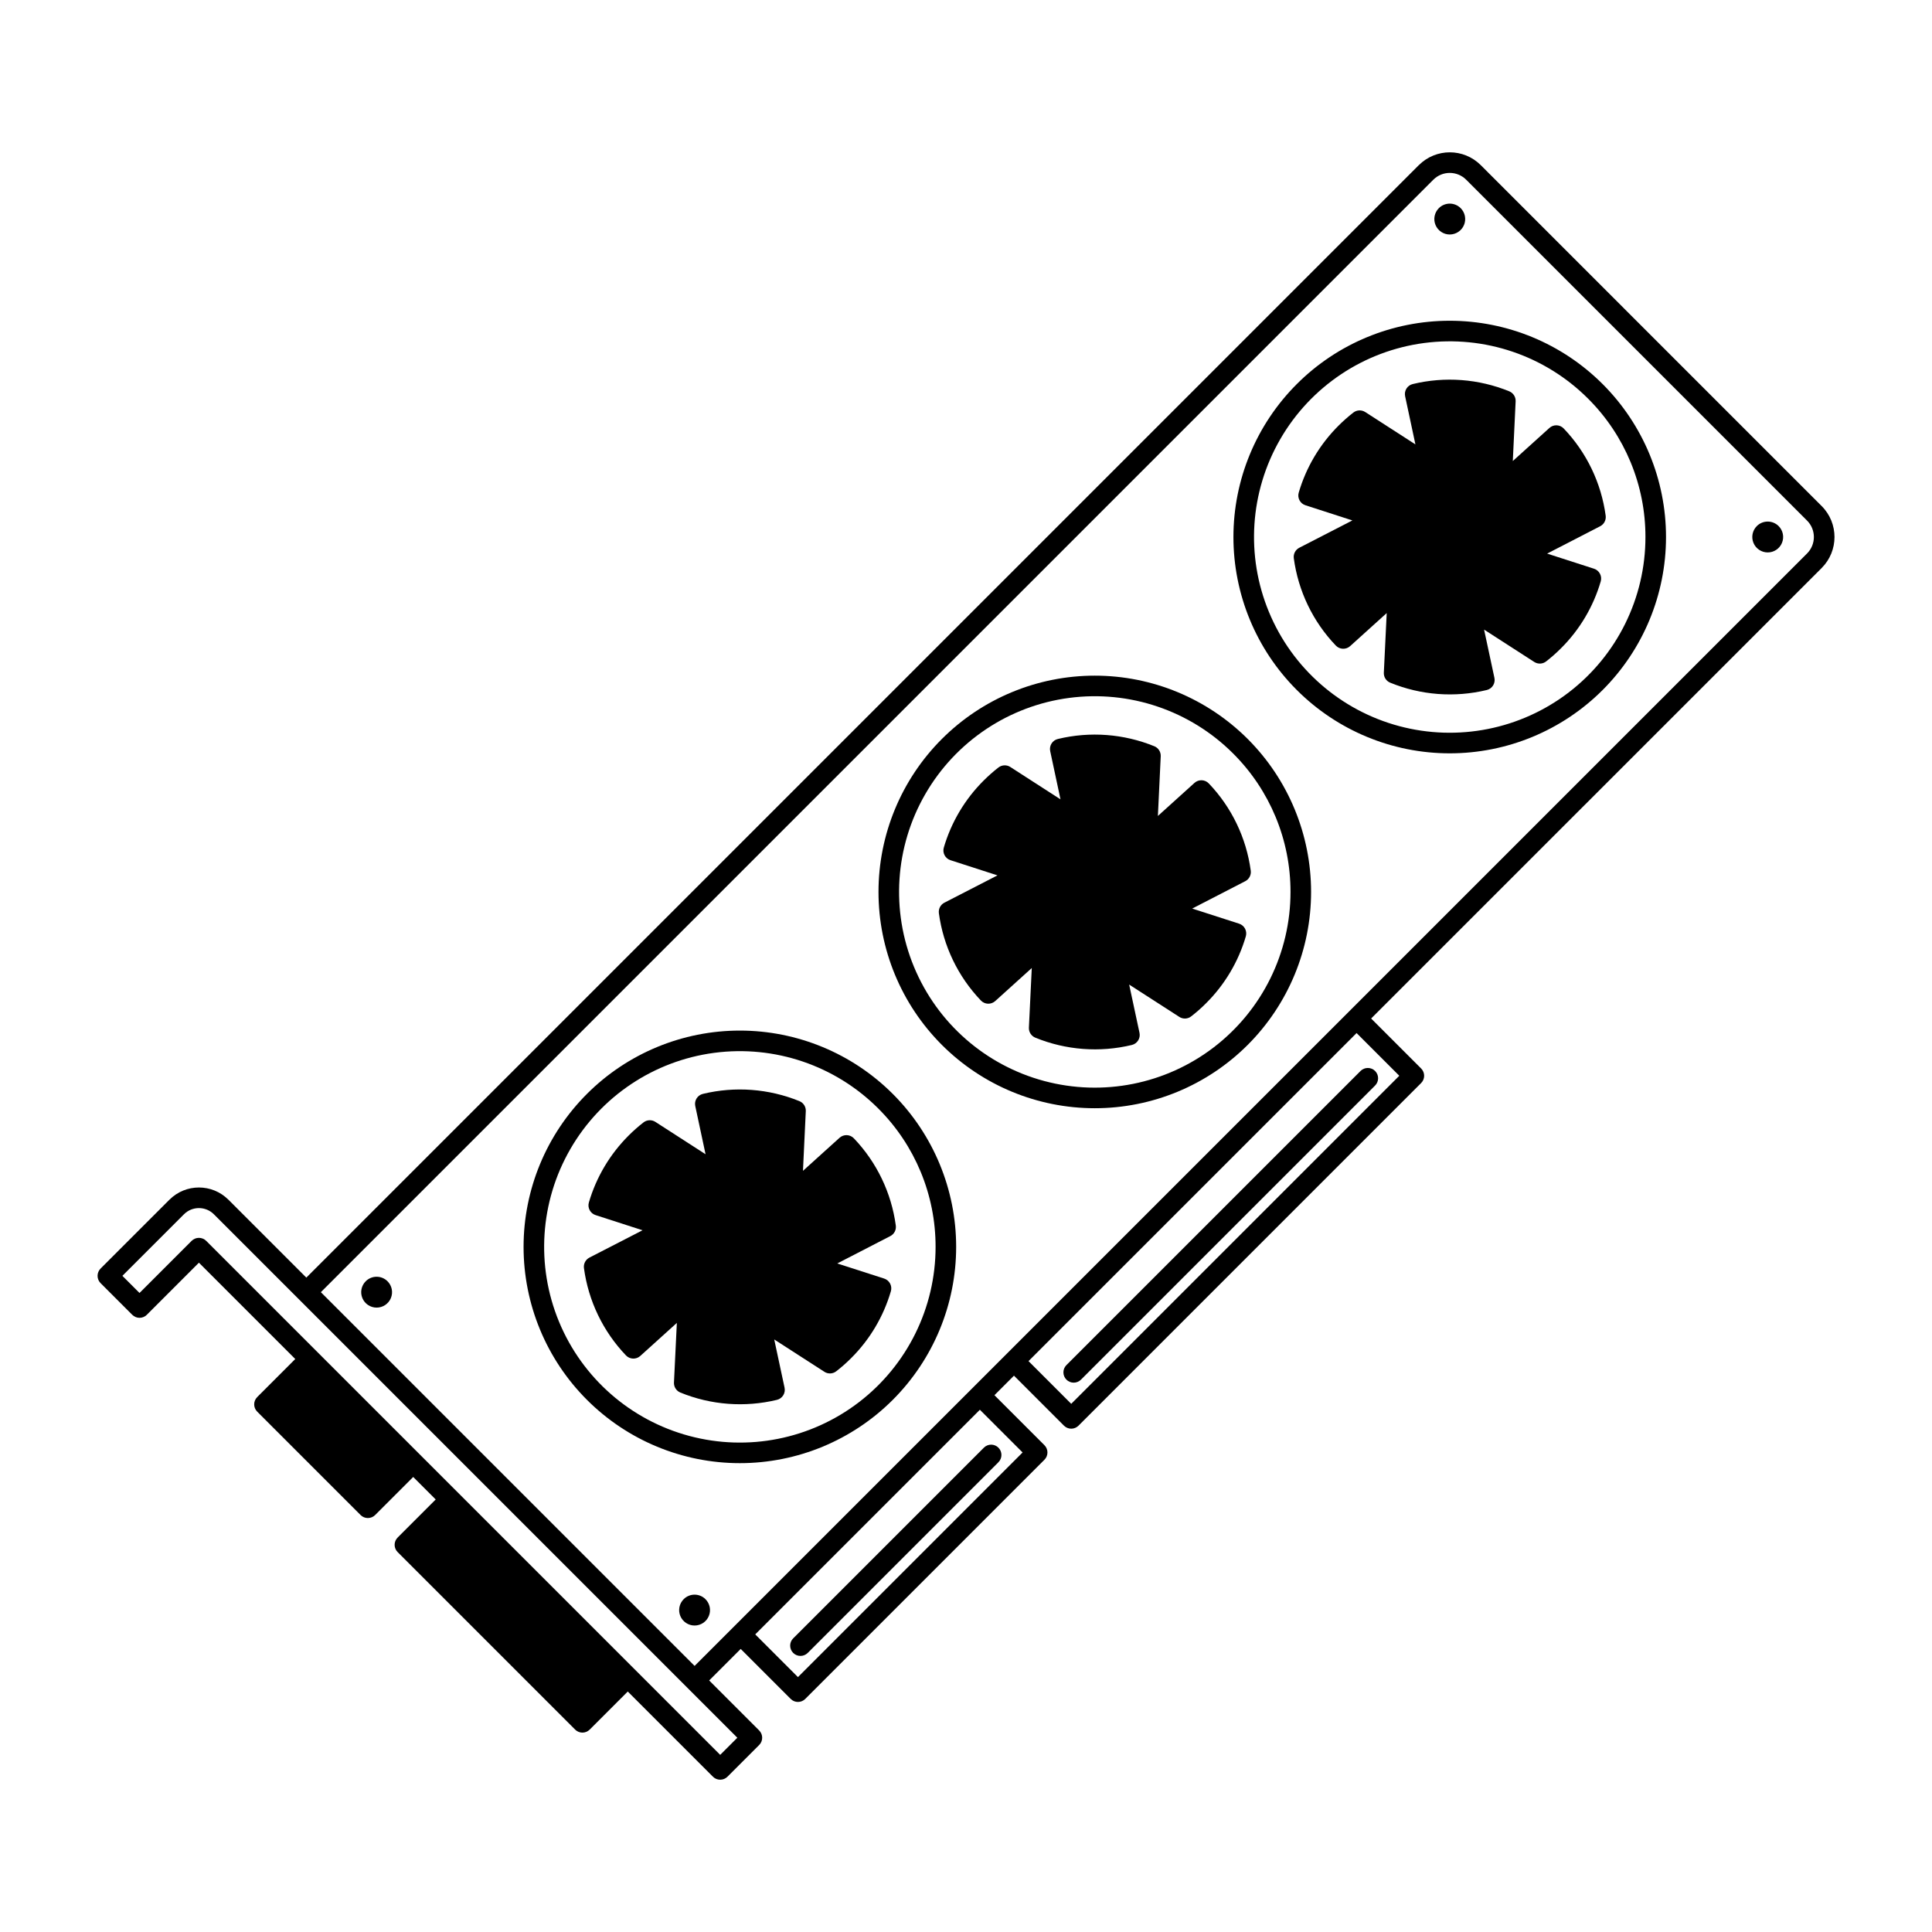 <?xml version="1.0" encoding="UTF-8"?>
<!-- Uploaded to: ICON Repo, www.svgrepo.com, Generator: ICON Repo Mixer Tools -->
<svg fill="#000000" width="800px" height="800px" version="1.1" viewBox="144 144 512 512" xmlns="http://www.w3.org/2000/svg">
 <g>
  <path d="m520 187.76-294.82 294.82-20.645-20.645h-0.004c-4.316-4.316-11.312-4.316-15.629 0l-18.25 18.25c-1.062 1.066-1.062 2.793 0 3.856l8.395 8.395c0.512 0.512 1.207 0.801 1.93 0.801s1.418-0.289 1.93-0.801l13.809-13.812 25.531 25.531-10.086 10.086v0.004c-1.066 1.062-1.066 2.789 0 3.856l27.398 27.398h-0.004c0.512 0.512 1.207 0.797 1.93 0.797 0.723 0 1.418-0.285 1.93-0.797l10.086-10.086 5.965 5.965-10.086 10.086c-1.066 1.066-1.066 2.793 0 3.856l47.039 47.039c0.512 0.512 1.207 0.801 1.93 0.801s1.414-0.289 1.926-0.801l10.09-10.09 22.57 22.57v0.004c0.512 0.512 1.203 0.797 1.93 0.797 0.723 0 1.414-0.285 1.926-0.797l8.398-8.398c1.062-1.062 1.062-2.789 0-3.856l-13.25-13.25 8.355-8.355 13.25 13.25c0.508 0.512 1.203 0.801 1.926 0.801 0.723 0 1.418-0.289 1.93-0.801l63.387-63.387c1.066-1.066 1.066-2.793 0-3.856l-13.25-13.25 5.176-5.176 13.25 13.25c0.512 0.512 1.203 0.801 1.926 0.801s1.418-0.289 1.93-0.801l90.797-90.797c1.066-1.066 1.066-2.793 0-3.856l-13.25-13.25 119.4-119.39c4.531-4.535 4.527-11.879-0.004-16.41l-90.344-90.348c-4.531-4.531-11.879-4.531-16.41 0zm-180.6 416.76-4.539 4.539-136.22-136.22c-0.512-0.508-1.203-0.797-1.93-0.797-0.723 0-1.414 0.289-1.926 0.797l-13.812 13.812-4.539-4.539 13.812-13.809 2.508-2.508c2.188-2.184 5.731-2.184 7.918-0.004zm75.598-75.602-59.531 59.531-11.32-11.32 59.531-59.531zm99.828-99.828-86.941 86.941-11.32-11.32 86.941-86.941zm108.07-147.12c2.398 2.402 2.398 6.293 0 8.695l-212.12 212.12-82.699 82.699-99.047-99.043 294.82-294.82c2.406-2.398 6.293-2.394 8.699 0z"/>
  <path d="m299.54 433.9c-10.75 10.75-16.789 25.328-16.789 40.531s6.039 29.781 16.789 40.531c10.746 10.75 25.328 16.789 40.527 16.789 15.203 0 29.785-6.035 40.535-16.785s16.789-25.328 16.789-40.531-6.039-29.781-16.789-40.531-25.328-16.789-40.531-16.789c-15.199 0-29.781 6.035-40.531 16.785zm92.395 40.531h0.004c0 16.125-7.5 31.336-20.293 41.152-12.793 9.816-29.422 13.125-45 8.949-15.574-4.172-28.324-15.352-34.496-30.25-6.168-14.895-5.062-31.816 3-45.781s22.164-23.387 38.148-25.492c15.988-2.102 32.047 3.348 43.449 14.75 9.742 9.715 15.211 22.914 15.191 36.672z"/>
  <path d="m330.28 433.89c-1.438 0.344-2.34 1.773-2.027 3.223l2.727 12.773-13.297-8.574c-0.973-0.629-2.238-0.574-3.152 0.141-1.391 1.078-2.711 2.246-3.953 3.492-4.938 4.926-8.555 11.016-10.516 17.707-0.422 1.418 0.367 2.914 1.777 3.363l12.441 4.019-14.07 7.238-0.004 0.004c-1.023 0.527-1.605 1.645-1.453 2.789 1.172 8.691 5.07 16.789 11.129 23.129 1.02 1.074 2.707 1.137 3.805 0.145l9.684-8.754-0.762 15.797c-0.055 1.156 0.621 2.219 1.691 2.656 8.113 3.316 17.066 3.996 25.59 1.941 1.438-0.344 2.336-1.777 2.027-3.223l-2.738-12.785 13.289 8.566v0.004c0.973 0.629 2.234 0.574 3.148-0.141 1.387-1.074 2.703-2.234 3.941-3.477 4.953-4.926 8.578-11.027 10.535-17.734 0.41-1.414-0.379-2.902-1.781-3.356l-12.426-4.004 14.059-7.254h0.004c1.023-0.531 1.605-1.645 1.449-2.789-1.168-8.684-5.059-16.777-11.109-23.113-1.02-1.074-2.707-1.137-3.805-0.145l-9.691 8.758 0.75-15.824v0.004c0.055-1.152-0.621-2.215-1.691-2.652-8.109-3.305-17.055-3.981-25.57-1.926z"/>
  <path d="m393.6 339.84c-10.75 10.75-16.789 25.332-16.789 40.531 0 15.203 6.039 29.781 16.789 40.531s25.328 16.789 40.531 16.789c15.203 0 29.781-6.039 40.531-16.789s16.789-25.328 16.789-40.531c0-15.199-6.039-29.781-16.789-40.531-10.75-10.746-25.328-16.785-40.531-16.785-15.203 0-29.781 6.039-40.531 16.785zm92.398 40.531c0 16.125-7.5 31.332-20.293 41.148-12.793 9.816-29.422 13.125-44.996 8.953-15.578-4.172-28.324-15.352-34.496-30.25-6.172-14.898-5.062-31.816 3-45.781 8.062-13.965 22.16-23.387 38.148-25.492 15.984-2.102 32.043 3.348 43.445 14.75 9.742 9.715 15.211 22.914 15.191 36.672z"/>
  <path d="m424.34 339.84c-1.438 0.344-2.336 1.773-2.027 3.219l2.727 12.773-13.297-8.574c-0.973-0.629-2.238-0.57-3.152 0.141-1.391 1.082-2.711 2.25-3.953 3.496-4.938 4.926-8.555 11.016-10.516 17.707-0.422 1.418 0.367 2.914 1.777 3.363l12.441 4.019-14.074 7.238c-1.023 0.531-1.605 1.648-1.453 2.793 1.172 8.691 5.07 16.789 11.133 23.129 1.016 1.074 2.703 1.137 3.801 0.145l9.684-8.754-0.762 15.797c-0.055 1.152 0.621 2.215 1.691 2.656 8.113 3.316 17.066 3.996 25.59 1.941 1.438-0.344 2.34-1.777 2.027-3.223l-2.738-12.785 13.289 8.566v0.004c0.973 0.629 2.238 0.57 3.148-0.141 1.387-1.074 2.703-2.238 3.941-3.477 4.953-4.926 8.578-11.027 10.539-17.734 0.406-1.418-0.379-2.902-1.785-3.356l-12.426-4.004 14.059-7.254h0.004c1.023-0.531 1.605-1.648 1.453-2.789-1.172-8.688-5.062-16.777-11.113-23.113-1.02-1.074-2.707-1.137-3.805-0.145l-9.691 8.758 0.75-15.82c0.055-1.152-0.625-2.215-1.691-2.652-8.109-3.305-17.055-3.981-25.57-1.926z"/>
  <path d="m487.66 245.79c-10.75 10.75-16.789 25.328-16.789 40.531s6.039 29.781 16.789 40.531 25.332 16.789 40.531 16.789c15.203 0 29.781-6.039 40.531-16.789s16.789-25.328 16.789-40.531-6.039-29.781-16.789-40.531-25.328-16.789-40.531-16.789c-15.199 0-29.781 6.039-40.531 16.789zm92.395 40.531h0.004c0 16.125-7.5 31.332-20.293 41.148s-29.422 13.121-44.996 8.949c-15.574-4.172-28.324-15.352-34.492-30.25-6.172-14.898-5.062-31.816 3-45.781 8.062-13.961 22.16-23.383 38.145-25.488 15.988-2.106 32.043 3.348 43.445 14.75 9.742 9.715 15.211 22.914 15.191 36.672z"/>
  <path d="m554.6 257.42-9.691 8.758 0.75-15.82v-0.004c0.055-1.152-0.625-2.215-1.691-2.652-8.109-3.305-17.055-3.981-25.566-1.926-1.441 0.344-2.34 1.773-2.031 3.219l2.727 12.773-13.297-8.574v0.004c-0.973-0.629-2.238-0.574-3.152 0.141-1.391 1.082-2.711 2.246-3.953 3.492-4.938 4.926-8.555 11.016-10.516 17.707-0.422 1.418 0.367 2.914 1.777 3.363l12.441 4.019-14.074 7.242c-1.027 0.527-1.609 1.645-1.453 2.789 1.172 8.691 5.066 16.793 11.133 23.129 1.016 1.074 2.707 1.137 3.801 0.145l9.688-8.754-0.762 15.797c-0.059 1.152 0.617 2.215 1.688 2.652 8.113 3.32 17.066 4 25.586 1.945 1.441-0.344 2.34-1.773 2.031-3.223l-2.738-12.789 13.289 8.57c0.973 0.633 2.238 0.574 3.152-0.137 1.383-1.074 2.699-2.238 3.938-3.477 4.953-4.926 8.578-11.027 10.535-17.734 0.41-1.414-0.379-2.902-1.781-3.356l-12.426-4.008 14.062-7.254c1.023-0.527 1.605-1.645 1.453-2.789-1.172-8.684-5.062-16.773-11.117-23.109-1.016-1.074-2.707-1.137-3.801-0.141z"/>
  <path d="m240.92 483.55c-1.172 1.168-1.52 2.926-0.887 4.457 0.633 1.527 2.121 2.523 3.777 2.523s3.144-0.996 3.777-2.523c0.633-1.531 0.285-3.289-0.887-4.457-1.598-1.598-4.184-1.598-5.781 0z"/>
  <path d="m525.31 199.16c-1.168 1.172-1.52 2.93-0.887 4.461 0.637 1.527 2.125 2.523 3.781 2.523 1.652-0.004 3.144-1 3.777-2.527 0.633-1.527 0.281-3.289-0.887-4.457-0.77-0.766-1.809-1.199-2.894-1.199-1.082 0.004-2.125 0.434-2.891 1.199z"/>
  <path d="m325.18 567.8c-1.168 1.168-1.52 2.93-0.887 4.457 0.633 1.527 2.125 2.523 3.777 2.523 1.656 0 3.148-0.996 3.781-2.523 0.633-1.527 0.281-3.289-0.891-4.457-1.594-1.598-4.184-1.598-5.781 0z"/>
  <path d="m609.57 283.42c-1.168 1.168-1.516 2.93-0.883 4.457 0.633 1.527 2.125 2.523 3.777 2.523 1.656 0 3.144-0.996 3.777-2.527 0.633-1.527 0.285-3.285-0.887-4.457-0.766-0.766-1.809-1.195-2.891-1.195-1.086 0-2.125 0.43-2.894 1.199z"/>
  <path d="m358.06 582.04 50.531-50.531v-0.004c1.066-1.062 1.066-2.789 0-3.856s-2.793-1.066-3.856 0l-50.531 50.531h-0.004c-1.062 1.066-1.062 2.793 0 3.859 1.066 1.062 2.793 1.062 3.859 0z"/>
  <path d="m430.47 509.62 77.945-77.945c1.062-1.062 1.062-2.789 0-3.856-1.066-1.062-2.793-1.062-3.856 0l-77.945 77.945c-1.066 1.062-1.066 2.789 0 3.856 1.066 1.066 2.793 1.066 3.856 0z"/>
 </g>
</svg>